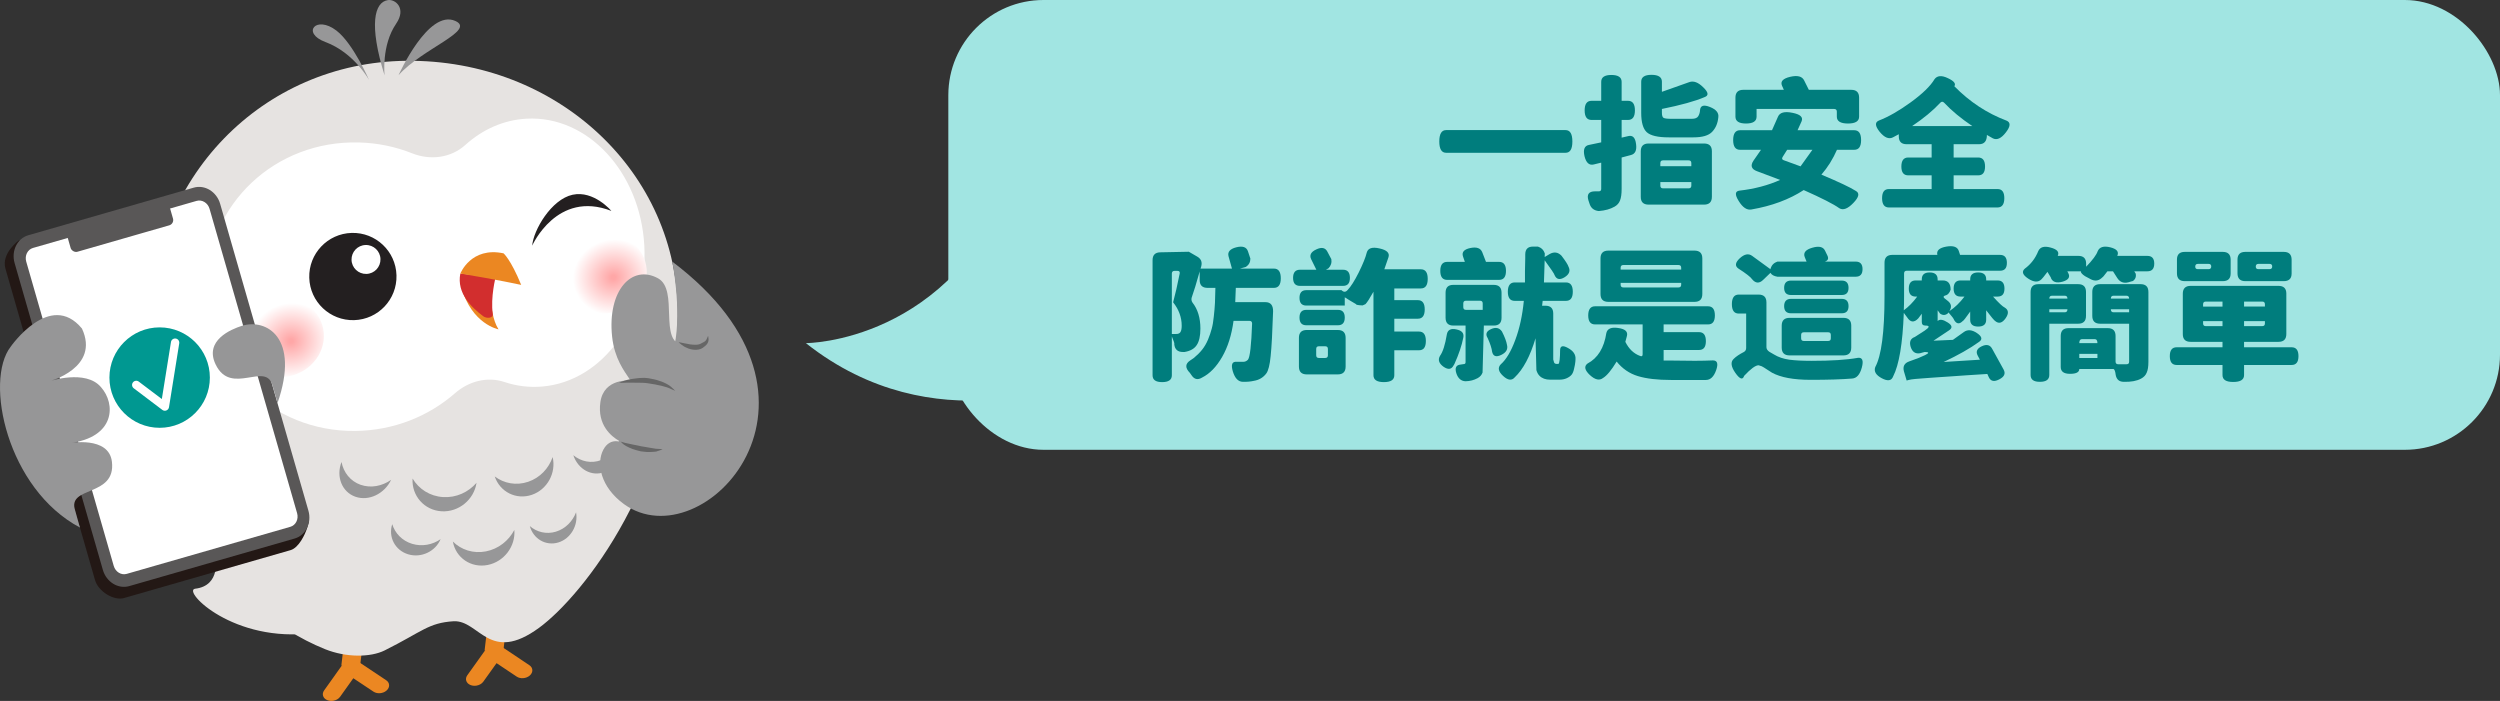 <?xml version="1.0" encoding="UTF-8"?><svg xmlns="http://www.w3.org/2000/svg" xmlns:xlink="http://www.w3.org/1999/xlink" viewBox="0 0 1050.48 294.52"><rect x="0" y="0" width="1050.48" height="294.52" fill="#333333" stroke="none"/><defs><style>.f{fill:#fff;}.g{fill:url(#e);}.g,.h{mix-blend-mode:multiply;}.i{isolation:isolate;}.j{fill:#e6e3e1;}.k{fill:#007d7d;}.l{fill:#595757;}.m{fill:#d22e2e;}.n{fill:#eb8722;}.o{fill:#979798;}.p{fill:#a1e5e2;}.q{fill:#231815;}.h{fill:url(#d);}.r{fill:#231f20;}.s{fill:#969697;}.t{fill:#666;}.u{fill:#009891;}</style><radialGradient id="d" cx="-4013.62" cy="-970.53" fx="-4013.62" fy="-970.53" r="17.57" gradientTransform="translate(4310.88 248.71) rotate(-11.27) scale(1.02 .95) skewX(-.38)" gradientUnits="userSpaceOnUse"><stop offset=".05" stop-color="#ffa7a7"/><stop offset=".95" stop-color="#fff"/></radialGradient><radialGradient id="e" cx="-3878.17" cy="-970.26" fx="-3878.17" fy="-970.26" r="17.57" xlink:href="#d"/></defs><g class="i"><g id="a"/><g id="b"><g id="c"><g><path class="j" d="M90.52,234.18s2.5,11.96-8.6,13.21c-5.32,.97,16.23,22.99,49.71,18.59,36.72-4.82-40.95-66.32-41.11-31.8Z"/><rect class="n" x="200.47" y="261.93" width="15.93" height="7.85" transform="translate(-79.73 442.15) rotate(-83.36)"/><path class="n" d="M200.19,288.1c1.17-.19,2.26-.78,2.89-1.67l5.57-7.78,8.47,5.66c1.57,1.05,4.04,.83,5.52-.49,1.47-1.33,1.39-3.25-.19-4.3l-12.04-8.05c-.86-.58-2.01-.81-3.23-.59-1.17,.21-2.21,.82-2.81,1.65l-8.03,11.24c-1.09,1.52-.46,3.36,1.4,4.09,.77,.3,1.63,.37,2.45,.24"/><rect class="n" x="140.29" y="268.28" width="15.93" height="7.85" transform="translate(-139.25 388.02) rotate(-83.37)"/><path class="n" d="M140.02,294.46c1.17-.19,2.25-.78,2.89-1.68l5.55-7.79,8.48,5.64c1.58,1.05,4.05,.83,5.52-.5,1.47-1.33,1.38-3.26-.19-4.3l-12.05-8.03c-.87-.58-2.01-.8-3.23-.58-1.18,.21-2.21,.82-2.8,1.66l-8.01,11.25c-1.09,1.53-.46,3.36,1.4,4.09,.77,.3,1.63,.37,2.45,.24"/><path class="j" d="M170.64,25.55c63.34-.7,114.51,46.83,114.17,107-.26,67.83-39.81,117.69-58.26,131.22-20.96,15.37-25.07-3.21-35.93-2.73-10.68,.69-13.08,4.31-28.97,12.25-5.95,2.97-16.17,3.07-25.08-.52-42.82-17.26-73.17-66.38-73.78-133.67-.58-64.67,47.86-112.89,107.84-113.55"/><path class="o" d="M252.54,193.32c4.05-1.55,6.96-5.19,8.13-9.53,1.51,6.09-1.4,12.51-6.67,14.55-5.31,2.05-11.09-1.09-13.1-7.07,3.28,2.69,7.57,3.61,11.65,2.06"/><path class="o" d="M233.58,223.4c3.98-1.2,7.03-4.32,8.48-8.13,.98,5.5-2.27,11.09-7.46,12.67-5.23,1.58-10.5-1.47-11.98-6.89,2.93,2.55,6.96,3.56,10.96,2.36"/><path class="o" d="M204.16,231.69c5.29-1.02,9.61-4.51,11.96-9.02,.58,6.86-4.31,13.38-11.22,14.73-6.96,1.37-13.41-3.01-14.62-9.86,3.46,3.47,8.55,5.18,13.88,4.15"/><path class="o" d="M173.17,228.51c-4.21-1.28-7.2-4.45-8.36-8.26-1.75,5.39,1.2,11.01,6.72,12.67,5.47,1.64,11.44-1.21,13.61-6.38-3.37,2.36-7.79,3.24-11.97,1.97"/><path class="o" d="M221.94,202.44c4.98-1.69,8.66-5.66,10.28-10.39,1.55,6.64-2.24,13.64-8.74,15.87-6.54,2.24-13.42-1.19-15.6-7.73,3.86,2.94,9.04,3.95,14.05,2.25"/><path class="o" d="M151.52,203.71c-4.32-1.53-7.17-5.2-8.02-9.58-2.38,6.15,.18,12.62,5.85,14.6,5.61,1.96,12.19-1.22,14.99-7.1-3.79,2.65-8.54,3.59-12.82,2.07"/><path class="o" d="M186.18,208.87c-5.56-.35-10.21-3.4-12.82-7.8-.45,7.24,4.92,13.34,12.2,13.77,7.21,.42,13.62-4.9,14.68-11.98-3.4,3.95-8.53,6.35-14.05,6.01"/><path class="o" d="M155.11,33.66s-6.3-11.51-18.37-16c-10.23-3.8-3.97-11.42,4.65-4.79,7.05,5.43,13.71,20.78,13.71,20.78"/><path class="o" d="M161.6,31.69s-1.4-12.61,4.85-21.72c4.47-6.52-.38-10.41-3.46-9.93-5.73,.89-8.03,10.31-1.39,31.66"/><path class="o" d="M167.46,31.61s12.47-27.96,23.88-22.8c8.79,3.97-13.99,11.62-23.88,22.8"/><path class="f" d="M270.73,103.08c-1.73-30.71-23.72-54.59-49.47-53.21-9.69,.52-18.52,4.54-25.72,11.03-6.09,5.49-14.72,6.57-22.37,3.52-6.88-2.74-14.4-4.35-22.31-4.56-35.29-.95-63.68,25.98-64.04,60.16-.36,34.07,27.3,61.41,62.41,61.06,16.17-.16,30.86-6.16,41.92-15.83,5.85-5.12,13.67-7.12,20.79-4.74,5.08,1.7,10.48,2.39,16.01,1.9,25.51-2.25,44.5-28.74,42.78-59.32"/><path class="h" d="M135.82,138.18c1.74,9.08-4.72,18.01-14.44,19.94-9.72,1.94-19.01-3.86-20.75-12.93-1.74-9.08,4.72-18.01,14.44-19.94,9.72-1.94,19.01,3.86,20.75,12.93Z"/><path class="g" d="M271.49,111.41c1.74,9.08-4.72,18.01-14.44,19.94-9.72,1.93-19.01-3.85-20.75-12.94-1.74-9.08,4.72-18.01,14.44-19.94,9.72-1.94,19.01,3.86,20.75,12.94Z"/><path class="r" d="M129.95,116.71c.28,10.12,8.72,18.09,18.84,17.81,10.12-.29,18.09-8.72,17.81-18.84-.28-10.12-8.72-18.1-18.84-17.81-10.12,.29-18.1,8.72-17.81,18.84"/><path class="f" d="M147.71,109.19c.09,3.36,2.89,6,6.25,5.91,3.36-.09,6-2.89,5.91-6.25-.09-3.35-2.89-6-6.25-5.9-3.36,.09-6,2.89-5.91,6.25"/><path class="n" d="M206.5,128.31s.4,6.06,2.97,10.08c0,0-11.29-2.12-15.61-17.74l12.64,7.66Z"/><path class="m" d="M208.27,116.43s-2.21,8.43-1.21,15.53c.25,1.76-2.54,2-3.97,.94-4.99-3.73-11.26-9.68-9.67-17.93l14.85,1.47Z"/><path class="n" d="M211.58,106.44s3.02,2.52,7.42,13.27c0,0-10.33-2.25-25.57-4.75,0,0,4.46-11.42,18.16-8.51"/><path class="r" d="M256.9,88.63s-7.36-8.73-16.3-6.8c-8.93,1.93-16.46,14.84-16.98,21.4,0,0,10.4-23.52,33.28-14.6"/><g><path class="o" d="M283.48,144.93s4.33,.07,3.61,0c-10.61-1-1.66-23.12-10.61-28-11-6-21.32,5.14-19.28,24.49,.99,9.31,5.19,14.57,7.21,17.68,.19,.29,.36,.57,.51,.83,0,0-11.15-1.24-12.64,9.02-1.41,9.68,4.7,14.49,7.84,16.29,1.05,.6,1.77,.87,1.77,.87,0,0-5.31-2.87-8.35,2.81-3.09,5.78-1.24,15.76,8.7,22.94,33.04,23.87,97.24-43.93,20.24-101.93,0,0,4,20,1,35Z"/><path class="t" d="M278.45,188.78s-1.1,.5-2.78,.98c-.87,.1-1.91,.16-3.04,.18h-.21c-.06,0-.02,0-.16,0h-.1l-.41-.03c-.28-.02-.56-.04-.84-.07-.56-.06-1.12-.1-1.7-.2-.59-.15-1.17-.29-1.75-.45-.57-.16-1.15-.33-1.65-.52-.51-.19-.98-.38-1.45-.6-.47-.22-.9-.41-1.28-.65-.39-.23-.73-.46-1.03-.66-.3-.21-.52-.45-.72-.63-.38-.36-.57-.58-.57-.58,0,0,.3,.07,.79,.22,.25,.07,.53,.17,.86,.26,.34,.07,.72,.15,1.12,.26,.4,.1,.87,.16,1.33,.28,.46,.11,.99,.19,1.51,.32,.52,.14,1.04,.17,1.56,.3,.52,.1,1.05,.23,1.57,.35,.54,.11,1.13,.16,1.68,.27,.53,.07,1.16,.24,1.57,.28,1.01,.13,1.97,.29,2.82,.47,1.73,.03,2.9,.23,2.9,.23Z"/><path class="t" d="M283.69,164.19s-.37-.14-1-.4c-.31-.14-.7-.3-1.11-.5-.41-.22-.9-.38-1.41-.56-.51-.18-1.14-.3-1.75-.49-.13-.04-.36-.11-.42-.12-.17-.03-.34-.06-.51-.1-.34-.06-.69-.15-1.04-.22-.7-.17-1.44-.32-2.15-.41-.72-.11-1.45-.24-2.18-.36l-1.08-.12c-.39-.05-.72-.05-1.07-.06-.67-.03-1.43-.03-2.13-.03-.71,.02-1.44-.01-2.07-.02-.65,0-1.27-.01-1.84-.02-1.12,0-2.09,.03-2.75,.08-.67,.05-1.07,.06-1.07,.06,0,0,.34-.18,.97-.47,.31-.15,.7-.31,1.16-.45,.46-.16,.98-.32,1.56-.44,.59-.15,1.21-.26,1.86-.35,.68-.1,1.35-.2,2.08-.27,.74-.06,1.46-.17,2.31-.16,.41,0,.84-.03,1.21,.02,.41,.04,.7,.05,1.21,.12,.78,.15,1.57,.3,2.33,.46,.78,.13,1.48,.39,2.16,.61,.34,.11,.68,.22,1.01,.34,.16,.06,.33,.12,.48,.18,.26,.1,.34,.15,.52,.23,.62,.29,1.18,.54,1.71,.87,.54,.32,.99,.64,1.33,.97,.37,.32,.66,.6,.91,.83,.5,.47,.77,.76,.77,.76Z"/><path class="t" d="M297.53,141.1s.06,.25,.13,.69c.04,.21,.06,.49,.07,.81-.02,.32,0,.71-.19,1.14-.14,.43-.45,.87-.78,1.21-.34,.35-.72,.65-1.09,.93l-.29,.21c-.07,.05-.04,.04-.2,.13l-.15,.09c-.11,.06-.18,.12-.33,.18l-.45,.18c-.58,.2-1.14,.29-1.7,.31-.56,.02-1.1-.02-1.61-.11-.26-.04-.51-.08-.75-.15-.27-.08-.43-.09-.77-.22-.42-.17-.83-.35-1.21-.52-.38-.18-.74-.33-1.06-.58-1.3-.87-2.01-1.6-2.01-1.6,0,0,1.06,.09,2.39,.44,.32,.1,.74,.13,1.15,.21,.41,.07,.85,.15,1.29,.25,.3,.03,.83,.11,1.23,.13,.43,.04,.86,.06,1.27,.03,.41,0,.81-.07,1.15-.15,.07-.02,.14-.04,.22-.06,.08-.01,.21-.08,.31-.12l.16-.07c-.06,.04,.07-.03,.09-.05l.3-.15c.4-.2,.76-.38,1.07-.56,.3-.18,.55-.34,.73-.56,.2-.2,.33-.48,.46-.73,.1-.26,.23-.49,.31-.7,.17-.41,.28-.64,.28-.64Z"/></g><g><g><path class="q" d="M10.64,101.13l-2.76-.1s-7.45,5.42-5.59,11.87L39.93,243.75c1.36,4.74,7.85,8.79,12.19,7.54l69.98-20.13c3.43-.99,6.1-6.52,6.99-9.46l.74-2.65"/><g><path class="l" d="M123.85,226.27l-69.56,20.01c-4.64,1.33-9.6-1.72-11.07-6.82L6.13,110.51c-1.46-5.09,1.12-10.32,5.75-11.66l69.56-20.01c4.64-1.33,9.6,1.72,11.07,6.82l37.09,128.95c1.46,5.09-1.12,10.32-5.75,11.66Zm-71.58,9.47l67.69-19.47-36.5-126.9L15.77,108.85l36.5,126.9Z"/><path class="f" d="M122,221.36l-68.77,19.78c-2.28,.66-4.72-.84-5.44-3.35L11.02,109.92c-.72-2.51,.55-5.07,2.83-5.73l68.77-19.78c2.29-.66,4.72,.84,5.44,3.35l36.78,127.87c.72,2.51-.55,5.07-2.83,5.73Z"/><rect class="l" x="28.21" y="91.49" width="44.75" height="8.92" rx="2.29" ry="2.29" transform="translate(-24.55 17.72) rotate(-16.05)"/></g></g><g><circle class="u" cx="67.08" cy="158.66" r="21.1"/><path class="f" d="M69.76,172.53c-.53,.15-1.1,.05-1.55-.29l-12.02-9.09c-.77-.59-.93-1.69-.34-2.46,.59-.78,1.69-.93,2.46-.34l9.69,7.32,3.84-23.96c.15-.96,1.06-1.61,2.01-1.46,.96,.15,1.61,1.06,1.46,2.01l-4.3,26.85c-.1,.61-.51,1.12-1.08,1.35-.06,.02-.11,.04-.17,.06Z"/></g><path class="s" d="M4.5,145.66c-11.19,14.4-1.5,59.83,29.14,76.03-.09,.03-2.08-7.24-2.08-7.24-3.43-10.46,17.22-5.43,15.47-20.42-1.28-10.99-17.97-7.81-17.97-7.81,19.43-2.35,19.72-16.51,13.32-23.6-6.43-7.54-21.57-2.43-21.57-2.43,0,0,21.28-5.65,13.63-22.13-13.36-16.21-29.93,7.59-29.93,7.59Z"/><path class="s" d="M116.62,169.4c.09-.03-2.08-7.24-2.08-7.24-2.65-10.69-17.47,4.55-23.96-9.08-4.76-9.99,6.4-14.7,11.07-16.17,10.14-3.18,24.54,4.79,14.96,32.48Z"/></g></g><g><rect class="p" x="398.48" y="0" width="652" height="189" rx="40" ry="40"/><path class="p" d="M426.74,73.56l25.04,86.24s-59.02,27.24-113.16-15.62c0,0,61.29,.13,88.11-70.62Z"/></g><g><path class="k" d="M604.78,59.46c0-3.2,.96-4.8,2.88-4.8h50.16c1.92,0,2.88,1.6,2.88,4.8s-.96,4.74-2.88,4.74h-50.16c-1.92,0-2.88-1.58-2.88-4.74Z"/><path class="k" d="M684.22,57.18c1.84-.44,2.92,.68,3.24,3.36,.36,2.64-.38,4.18-2.22,4.62l-3.84,1.02v13.2c0,2.08-.22,3.68-.66,4.8-.4,1.12-1.16,2-2.28,2.64-1.8,1.04-4.02,1.66-6.66,1.86-2.08-.2-3.4-1.3-3.96-3.3l-.42-1.26c-.72-2.48,.22-3.72,2.82-3.72h1.44c.76,.04,1.14-.3,1.14-1.02v-11.04l-3.18,.78c-1.88,.44-3.16-.72-3.84-3.48-.64-2.8-.02-4.38,1.86-4.74l5.16-1.08v-9.42h-4.08c-1.92,0-2.88-1.34-2.88-4.02s.96-4.02,2.88-4.02h4.08v-7.98c0-1.92,1.42-2.88,4.26-2.88s4.32,.96,4.32,2.88v7.98h2.7c1.92,0,2.88,1.34,2.88,4.02s-.96,4.02-2.88,4.02h-2.7v7.44l2.82-.66Zm8.52,28.8c-2.2,0-3.3-1.08-3.3-3.24v-19.14c0-2.2,1.1-3.3,3.3-3.3h23.28c2.2,0,3.3,1.08,3.3,3.24v19.14c0,2.2-1.1,3.3-3.3,3.3h-23.28Zm9.42-36.06h8.76c1.36,0,2.26-.38,2.7-1.14,.44-.76,.68-1.6,.72-2.52,.16-1.92,1.54-2.36,4.14-1.32,2.64,1.04,3.82,2.5,3.54,4.38-.24,2.52-1.12,4.56-2.64,6.12-1.48,1.52-4.08,2.28-7.8,2.28h-10.38c-4.56,0-7.64-.72-9.24-2.16-1.56-1.44-2.34-4.16-2.34-8.16v-13.08c0-1.92,1.44-2.88,4.32-2.88s4.38,.96,4.38,2.88v4.26l11.52-4.08c1.8-.64,3.76,.1,5.88,2.22,2.16,2.08,2.34,3.44,.54,4.08-4,1.72-9.98,3.38-17.94,4.98v1.56c0,1.16,.22,1.88,.66,2.16,.44,.28,1.5,.42,3.18,.42Zm8.52,18.6c0-.76-.38-1.14-1.14-1.14h-10.74c-.76,0-1.14,.38-1.14,1.14v1.32h13.02v-1.32Zm-13.02,9.48c0,.76,.38,1.14,1.14,1.14h10.74c.76,0,1.14-.38,1.14-1.14v-1.5h-13.02v1.5Z"/><path class="k" d="M779.8,80.22c1.68,.92,1.34,2.6-1.02,5.04-2.36,2.48-4.34,3.22-5.94,2.22-2.32-1.68-7.3-4.22-14.94-7.62-6.08,3.96-13.4,6.68-21.96,8.16-1.88,.36-3.66-.82-5.34-3.54-1.68-2.68-1.58-4.14,.3-4.38,6.32-.72,12.02-2.22,17.1-4.5l-9.72-3.66c-2.4-.88-2.88-2.38-1.44-4.5l3.12-4.5h-8.82c-1.92,0-2.88-1.36-2.88-4.08s.96-4.14,2.88-4.14h13.44l2.52-5.7c.76-1.76,2.78-2.3,6.06-1.62,3.32,.64,4.6,1.84,3.84,3.6l-1.68,3.72h23.82c1.92,0,2.88,1.38,2.88,4.14s-.96,4.08-2.88,4.08h-7.26c-1.72,3.92-3.9,7.4-6.54,10.44,7.32,3.08,12.14,5.36,14.46,6.84Zm-41.7-34.44v3.24c0,1.92-1.48,2.88-4.44,2.88s-4.44-.96-4.44-2.88v-7.98c0-2.2,1.1-3.3,3.3-3.3h17.04l-.78-1.74c-.76-1.76,.38-3,3.42-3.72,3.08-.72,5.04-.22,5.88,1.5l1.98,3.96h17.82c2.2,0,3.3,1.1,3.3,3.3v7.98c0,1.92-1.56,2.88-4.68,2.88s-4.68-.96-4.68-2.88v-2.1c0-.76-.38-1.14-1.14-1.14h-32.58Zm23.46,17.16h-10.62l-1.92,3.06c-.36,.64-.2,1.08,.48,1.32l7.08,2.58,4.98-6.96Z"/><path class="k" d="M834.88,56.7c0,2.6-1.1,3.9-3.3,3.9h-10.68v5.58h10.32c1.92,0,2.88,1.26,2.88,3.78s-.96,3.72-2.88,3.72h-10.32v5.76h18.48c1.88,0,2.82,1.28,2.82,3.84s-.96,3.9-2.88,3.9h-45.6c-1.92,0-2.88-1.3-2.88-3.9s.96-3.84,2.88-3.84h17.94v-5.76h-9.84c-1.92,0-2.88-1.24-2.88-3.72s.96-3.78,2.88-3.78h9.84v-5.58h-10.5c-2.2,0-3.3-1.1-3.3-3.3v-.9c-1.12,.64-1.94,1.08-2.46,1.32-1.72,.88-3.58,.1-5.58-2.34-1.96-2.44-2.06-4.02-.3-4.74,3.96-1.52,8.4-4.06,13.32-7.62,4.96-3.6,8.3-6.84,10.02-9.72,1.12-1.56,2.98-1.72,5.58-.48,2.6,1.2,3.52,2.34,2.76,3.42,6.44,6.56,13.76,11.38,21.96,14.46,1.76,.76,1.66,2.4-.3,4.92-1.92,2.52-3.74,3.36-5.46,2.52-1.12-.64-1.96-1.12-2.52-1.44Zm-31.44-3.72h25.32c-4.72-3.16-8.68-6.44-11.88-9.84-.52-.52-1.04-.52-1.56,0-3.08,3.32-7.04,6.6-11.88,9.84Z"/><path class="k" d="M538.18,116.94c0,2.68-.96,4.02-2.88,4.02h-16.02l-.24,6h12.66c2.2,0,3.28,1.3,3.24,3.9-.28,8.68-.62,14.92-1.02,18.72-.36,3.76-.98,6.22-1.86,7.38-1.28,1.68-3,2.7-5.16,3.06-1.36,.32-2.92,.46-4.68,.42-1.92-.04-3.32-1.5-4.2-4.38-.84-2.88-.3-4.22,1.62-4.02h2.7c.8,0,1.48-.3,2.04-.9,.84-1.04,1.42-6.1,1.74-15.18,0-.76-.38-1.14-1.14-1.14h-6.66c-.8,5.96-2.4,11.02-4.8,15.18-2.4,4.16-5.2,7.04-8.4,8.64-1.8,1.12-3.28,.8-4.44-.96l-.72-1.02c-2.04-2.08-1.98-3.82,.18-5.22l1.5-1.02c1.4-1.16,2.56-2.32,3.48-3.48,.96-1.2,1.78-2.6,2.46-4.2,.68-1.64,1.2-3.16,1.56-4.56,.4-1.44,.7-3.2,.9-5.28,.24-2.12,.4-4,.48-5.64l.18-6.3h-3.3c-2.2,0-3.3-1.1-3.3-3.3v-3.6c-1.4,5-2.52,8.66-3.36,10.98-.2,.72-.1,1.4,.3,2.04,2.24,2.84,3.36,6.5,3.36,10.98,0,3.12-.52,5.44-1.56,6.96-1,1.52-2.7,2.48-5.1,2.88h-.72c-2.16,0-3.36-1.08-3.6-3.24,.16-.24-.18-1.34-1.02-3.3v16.32c0,1.92-1.36,2.88-4.08,2.88s-4.02-.96-4.02-2.88v-48.36c0-2.16,1.08-3.26,3.24-3.3l12-.24,3.42,1.98c1.68,.92,2.28,2.3,1.8,4.14l-.3,.96h13.2l-1.44-5.16c-.48-1.84,.6-3.1,3.24-3.78,2.68-.68,4.32-.12,4.92,1.68l1.02,3.06c0,1.48-.62,2.64-1.86,3.48l-2.52,.72h14.28c1.92,0,2.88,1.36,2.88,4.08Zm-44.16,23.4c.96,.04,1.62-.22,1.98-.78,.36-.56,.54-1.46,.54-2.7,0-3.52-1.2-6.8-3.6-9.84,.88-3.24,1.8-7.28,2.76-12.12,.12-.72-.2-1.08-.96-1.08h-1.2c-.76,0-1.14,.38-1.14,1.14v25.38h1.62Z"/><path class="k" d="M564.34,113.34c1.92,0,2.88,1.14,2.88,3.42s-.96,3.36-2.88,3.36h-18.12c-1.92,0-2.88-1.12-2.88-3.36s.96-3.42,2.88-3.42h6.9l-2.16-4.38c-.84-1.72-.14-3.1,2.1-4.14,2.24-1.08,3.8-.78,4.68,.9l1.68,3.18c.24,1.48-.16,2.76-1.2,3.84l-1.08,.6h7.2Zm-2.22,25.32c2.2,0,3.3,1.1,3.3,3.3v12.06c0,2.2-1.1,3.3-3.3,3.3h-13.02c-2.2,0-3.3-1.1-3.3-3.3v-12.06c0-2.2,1.1-3.3,3.3-3.3h13.02Zm37.8-21.48c0,2.68-.96,4.02-2.88,4.02h-11.16v4.92h9.9c1.92,0,2.88,1.3,2.88,3.9s-.96,3.9-2.88,3.9h-9.9v5.4h10.38c1.92,0,2.88,1.32,2.88,3.96s-.96,3.9-2.88,3.9h-10.38v10.5c0,1.92-1.46,2.88-4.38,2.88s-4.38-.96-4.38-2.88v-35.1c-1.56,2.8-2.68,4.54-3.36,5.22l-1.2,.54c-1.92-.08-2.84-.26-2.76-.54-1.6-.92-3.18-1.88-4.74-2.88v3.48h-16.14c-1.92,0-2.88-1.08-2.88-3.24s.96-3.24,2.88-3.24h14.76c.92,.92,1.78,.9,2.58-.06,1.36-1.4,2.92-3.86,4.68-7.38,1.76-3.56,2.88-6.34,3.36-8.34,.52-1.88,2.32-2.46,5.4-1.74,3.08,.68,4.32,1.92,3.72,3.72l-1.74,5.04h15.36c1.92,0,2.88,1.34,2.88,4.02Zm-37.74,13.02c1.92,0,2.88,1.08,2.88,3.24s-.96,3.24-2.88,3.24h-13.26c-1.92,0-2.88-1.08-2.88-3.24s.96-3.24,2.88-3.24h13.26Zm-4.2,16.44c0-.76-.38-1.14-1.14-1.14h-2.64c-.76,0-1.14,.38-1.14,1.14v2.64c0,.76,.38,1.14,1.14,1.14h2.64c.76,0,1.14-.38,1.14-1.14v-2.64Z"/><path class="k" d="M611.14,152.94l-.36,.6c-.88,1.72-2.3,1.9-4.26,.54-1.92-1.4-2.4-2.92-1.44-4.56,1.2-1.64,2.16-4.66,2.88-9.06,.36-1.88,1.7-2.56,4.02-2.04,2.32,.48,3.28,1.64,2.88,3.48-.64,3.28-1.88,6.96-3.72,11.04Zm18.78-42.9c1.92,0,2.88,1.26,2.88,3.78s-.96,3.78-2.88,3.78h-21.84c-1.92,0-2.88-1.26-2.88-3.78s.96-3.78,2.88-3.78h7.44l-.78-2.28c-.6-1.8,.42-2.98,3.06-3.54,2.68-.56,4.36,.04,5.04,1.8l1.56,4.02h5.52Zm1.02,23.46c0,2.2-1.1,3.3-3.3,3.3h-4.14l-.54,19.74c-.36,1-1.04,1.78-2.04,2.34-1.56,.84-3.24,1.28-5.04,1.32-1.92-.04-3.24-1.18-3.96-3.42-.68-2.24-.06-3.44,1.86-3.6l1.2-.18c.56,0,.84-.26,.84-.78v-15.42h-5.1c-2.2,0-3.3-1.1-3.3-3.3v-10.5c0-2.2,1.08-3.3,3.24-3.3h16.98c2.2,0,3.3,1.1,3.3,3.3v10.5Zm-14.94-7.14c-.76,0-1.14,.38-1.14,1.14v1.56c0,.76,.38,1.14,1.14,1.14h7.02v-2.7c0-.76-.38-1.14-1.14-1.14h-5.88Zm9.12,15.72c-1.04-1.64-.58-2.9,1.38-3.78,2-.92,3.54-.58,4.62,1.02,1.16,2.28,1.86,4.14,2.1,5.58,.48,1.84-.34,3.26-2.46,4.26-2.08,1-3.34,.56-3.78-1.32-.16-1.44-.78-3.36-1.86-5.76Zm27.54,9l.36,1.26c.24,.52,.86,.7,1.86,.54,.2-.12,.36-.7,.48-1.74,.12-1.08,.18-2.38,.18-3.9,0-1.92,1.1-2.26,3.3-1.02,2.24,1.2,3.3,2.76,3.18,4.68l-.06,1.02c-.08,.88-.26,1.88-.54,3-.24,1.16-.6,2.02-1.08,2.58-.48,.56-1.16,1.04-2.04,1.44-.88,.4-1.94,.6-3.18,.6h-3.78c-1.88,0-3.36-.54-4.44-1.62-.6-.6-1.04-1.4-1.32-2.4l-.36-13.38c-2.28,7.6-5.2,13.08-8.76,16.44-1.24,1.44-2.86,1.24-4.86-.6-2-1.84-2.34-3.46-1.02-4.86,2.32-2.04,4.36-5.46,6.12-10.26,1.8-4.8,3-10.28,3.6-16.44h-3.84c-1.92,0-2.88-1.28-2.88-3.84s.96-3.9,2.88-3.9h4.32v-4.74l.12-5.58v-1.44c0-2.2,1.08-3.3,3.24-3.3h2.1c1.44,.48,2.4,1.44,2.88,2.88l-.06,1.5,2.1-1.26c1.84-1.04,3.5-.8,4.98,.72,1.68,2.2,2.66,3.74,2.94,4.62,.88,1.72,.32,3.2-1.68,4.44-1.96,1.2-3.34,.92-4.14-.84-.12-.56-1.52-2.66-4.2-6.3l-.3,9.3h9.24c1.92,0,2.88,1.3,2.88,3.9s-.96,3.84-2.88,3.84h-9.78l-.24,2.04h1.38c2.2,0,3.3,1.1,3.3,3.3v19.32Z"/><path class="k" d="M699.04,147.06v4.44h3.6c7,.16,12.68,.14,17.04-.06,1.92-.04,2.4,1.32,1.44,4.08-.96,2.76-2.4,4.14-4.32,4.14h-14.7c-5.68,0-10.3-.54-13.86-1.62-3.56-1.08-6.54-3.12-8.94-6.12-2.2,3.64-4.1,5.94-5.7,6.9-1.52,1.2-3.38,.78-5.58-1.26-2.16-2.04-2.48-3.64-.96-4.8,4.32-2.28,6.96-6.56,7.92-12.84,.44-1.84,2.1-2.54,4.98-2.1,2.92,.4,4.14,1.52,3.66,3.36l-.66,2.46c1.48,3,3.56,4.98,6.24,5.94,.68,.28,1.02,.04,1.02-.72v-12.54h-19.98c-1.92,0-2.88-1.26-2.88-3.78s.96-3.84,2.88-3.84h47.46c1.92,0,2.88,1.28,2.88,3.84s-.96,3.78-2.88,3.78h-18.66v3.24h14.88c1.92,0,2.88,1.26,2.88,3.78s-.96,3.72-2.88,3.72h-14.88Zm12.96-41.76c2.2,0,3.3,1.1,3.3,3.3v14.94c0,2.2-1.1,3.3-3.3,3.3h-36.18c-2.2,0-3.3-1.1-3.3-3.3v-14.94c0-2.2,1.1-3.3,3.3-3.3h36.18Zm-5.58,7.98v-.78c0-.76-.38-1.14-1.14-1.14h-23.16c-.76,0-1.14,.38-1.14,1.14v.78h25.44Zm-1.14,7.5c.76,0,1.14-.38,1.14-1.14v-.78h-25.44v.78c0,.76,.38,1.14,1.14,1.14h23.16Z"/><path class="k" d="M738.94,123.78c2.2,0,3.3,1.1,3.3,3.3v18.78c0,.76,.42,1.42,1.26,1.98,.8,.48,1.46,.86,1.98,1.14,1.76,1.08,3.88,1.8,6.36,2.16,2.48,.32,5.58,.48,9.3,.48,8.36,0,14.86-.42,19.5-1.26,1.92-.24,2.48,1.12,1.68,4.08-.8,2.96-2.16,4.5-4.08,4.62-4.4,.36-10.2,.54-17.4,.54s-12.58-1-16.26-3c-.52-.32-1.24-.78-2.16-1.38-.88-.6-1.6-1.04-2.16-1.32l-1.32-.42c-1.28,0-3.3,1.48-6.06,4.44-.6,1.84-1.84,1.42-3.72-1.26-1.84-2.64-2.06-4.6-.66-5.88,.96-.96,2.38-1.92,4.26-2.88,.64-.36,.96-.92,.96-1.68v-14.46h-3.12c-1.92,0-2.88-1.32-2.88-3.96s.96-4.02,2.88-4.02h8.34Zm5.04-9.18l-3.18,3.06c-1.6,1.52-3.12,1.42-4.56-.3-.6-.92-2.52-2.42-5.76-4.5-1.56-1.08-1.38-2.52,.54-4.32,1.96-1.8,3.7-2.14,5.22-1.02l7.74,5.64v-.36c.48-1.44,1.44-2.4,2.88-2.88h12.24l-.78-1.92c-.68-1.8,.38-3.1,3.18-3.9,2.84-.84,4.64-.4,5.4,1.32l1.02,2.1c.52,1.2,.14,2-1.14,2.4h12.96c1.92,0,2.88,1.06,2.88,3.18s-.96,3.18-2.88,3.18h-32.88c-1.44-.24-2.4-.76-2.88-1.56v-.12Zm7.98,34.74c-2.2,0-3.3-1.1-3.3-3.3v-9.18c0-2.2,1.1-3.3,3.3-3.3h22.62c2.2,0,3.3,1.1,3.3,3.3v9.18c0,2.2-1.1,3.3-3.3,3.3h-22.62Zm21.9-31.44c1.92,0,2.88,1.02,2.88,3.06s-.96,3-2.88,3h-21.3c-1.92,0-2.88-1-2.88-3s.96-3.06,2.88-3.06h21.3Zm-21.3,13.74c-1.92,0-2.88-1-2.88-3s.96-3.06,2.88-3.06h21.3c1.92,0,2.88,1.02,2.88,3.06s-.96,3-2.88,3h-21.3Zm5.4,7.98c-.76,0-1.14,.38-1.14,1.14v1.38c0,.76,.38,1.14,1.14,1.14h10.2c.76,0,1.14-.38,1.14-1.14v-1.38c0-.76-.38-1.14-1.14-1.14h-10.2Z"/><path class="k" d="M831.04,149.46c-.92-1.68-.36-3,1.68-3.96s3.5-.6,4.38,1.08l4.8,8.7c.92,1.68,.3,3.06-1.86,4.14-2.12,1.12-3.58,.8-4.38-.96l-.6-1.32c-2.8,.2-5.62,.38-8.46,.54l-6.84,.48c-1.76,.12-3.54,.24-5.34,.36-1.8,.12-3.22,.22-4.26,.3-1.04,.08-2.08,.16-3.12,.24-1,.08-1.76,.14-2.28,.18-.52,.04-1.04,.1-1.56,.18-.52,.08-.92,.16-1.2,.24l-.84,.24-1.14-3.84c-.56-2.08,.18-3.48,2.22-4.2l1.32-.48c1.8-.6,3.58-1.32,5.34-2.16,1.8-.88,1.74-1.32-.18-1.32l-1.98,.54c-1.92,.32-3.22-.58-3.9-2.7-.64-2.12-.06-3.5,1.74-4.14,.76-.44,2.16-1.34,4.2-2.7,2.08-1.4,2.16-2.1,.24-2.1-1,0-1.5-.5-1.5-1.5v-3.48l-1.44,1.92c-1.76,1.92-3.34,1.78-4.74-.42l-1.38-1.86c-.48,12.92-1.98,21.84-4.5,26.76-.68,1.8-2.26,2.04-4.74,.72-2.48-1.32-3.4-2.88-2.76-4.68,2.6-4.8,3.9-14.74,3.9-29.82v-14.04c0-2.2,1.1-3.3,3.3-3.3h18.9c-.44-1.8,.82-2.96,3.78-3.48,3-.52,4.76,.14,5.28,1.98l.48,1.5h16.8c1.92,0,2.88,1.12,2.88,3.36s-.96,3.3-2.88,3.3h-39.18c-.76,0-1.14,.38-1.14,1.14v9.48c0,2.56-.04,4.56-.12,6,2.04-1.48,3.92-3.4,5.64-5.76h-.66c-1.92,0-2.88-1.12-2.88-3.36s.96-3.42,2.88-3.42h2.58v-.48c0-1.92,1.1-2.88,3.3-2.88s3.36,.96,3.36,2.88v.48h2.16c2.2,0,3.3,1.3,3.3,3.9-.48,1.44-1.28,2.26-2.4,2.46-.68,.28-.74,.66-.18,1.14l1.44,1.14c1.48,1.2,1.68,2.62,.6,4.26,2.28-1.48,4.4-3.52,6.36-6.12h-1.68c-1.92,0-2.88-1.12-2.88-3.36s.96-3.42,2.88-3.42h4.08v-.48c0-1.92,1.12-2.88,3.36-2.88s3.36,.96,3.36,2.88v.48h4.8c1.92,0,2.88,1.14,2.88,3.42s-.96,3.36-2.88,3.36h-1.92c2.4,2.68,4.04,4.22,4.92,4.62,1.64,1,1.76,2.5,.36,4.5-1.4,2-2.84,2.4-4.32,1.2-.44-.24-1.72-1.76-3.84-4.56v3.96c0,1.92-1.12,2.88-3.36,2.88s-3.36-.96-3.36-2.88v-3.42c-1.84,2.64-2.9,3.98-3.18,4.02-1.36,1.36-2.54,1.22-3.54-.42-.16-.56-.96-1.64-2.4-3.24l-.3,.42c-1.04,.84-2.12,.86-3.24,.06l-1.02-1.38v4.5c.88-.84,2.28-.64,4.2,.6,1.96,1.2,2.14,2.32,.54,3.36l-6.48,4.32,8.16-.36,4.62-3.3c1.56-1.12,3.4-.96,5.52,.48,2.12,1.44,2.38,2.68,.78,3.72-3.76,2.72-8.7,5.52-14.82,8.4l15.24-.96-.9-1.68Z"/><path class="k" d="M902.32,107.52c1.92,0,2.88,1.08,2.88,3.24s-.96,3.24-2.88,3.24h-5.52l.6,.96c.28,1.36-.14,2.42-1.26,3.18h-.18l-1.62,.48c-2,.52-3.56-.08-4.68-1.8l-1.8-2.82h-2.34c-1.32,1.76-2.02,2.6-2.1,2.52-1.44,1.48-3.06,1.76-4.86,.84l-2.46-1.32c-1.16-.76-1.74-1.4-1.74-1.92l.12-.12h-5.82l.42,.78c.88,1.68,.06,2.88-2.46,3.6-2.52,.68-4.14,.14-4.86-1.62,.28,.32-.2-.52-1.44-2.52-1.44,1.92-2.28,2.96-2.52,3.12-1.36,1.36-3.22,1.26-5.58-.3-2.36-1.56-2.82-2.96-1.38-4.2,2.52-1.84,4.4-4.3,5.64-7.38,.8-1.72,2.54-2.2,5.22-1.44,2.72,.72,3.7,1.88,2.94,3.48h8.7c2.16,0,3.24,1.1,3.24,3.3v1.26c2.72-2.8,4.34-4.98,4.86-6.54,.76-1.76,2.52-2.3,5.28-1.62,2.76,.68,3.74,1.88,2.94,3.6h12.66Zm-29.1,11.88c2.2,0,3.3,1.1,3.3,3.3v10.02c0,2.2-1.1,3.3-3.3,3.3h-12.12v21.54c0,1.92-1.32,2.88-3.96,2.88s-3.9-.96-3.9-2.88v-34.86c0-2.2,1.1-3.3,3.3-3.3h16.68Zm-4.5,6.06c0-.8-.38-1.2-1.14-1.2h-5.34c-.76,0-1.14,.4-1.14,1.2h7.62Zm-7.62,5.76h6.48c.76,0,1.14-.42,1.14-1.26h-7.62v1.26Zm18.06-8.52c0-2.2,1.1-3.3,3.3-3.3h16.98c2.2,0,3.3,1.1,3.3,3.3v29.4c0,1.96-.24,3.46-.72,4.5-.44,1.08-1.24,1.92-2.4,2.52-1.8,.96-4.2,1.4-7.2,1.32-1.92,0-3.06-.96-3.42-2.88-.16-1.44-.46-2.28-.9-2.52h-14.4c0,1.36-1.3,2.04-3.9,2.04s-3.9-.96-3.9-2.88v-13.02c0-2.2,1.1-3.3,3.3-3.3h16.44c2.2,0,3.3,1.1,3.3,3.3v10.74c0,.76,.38,1.14,1.14,1.14h3.36c.44,0,.74-.08,.9-.24,.2-.16,.3-.44,.3-.84v-15.96h-12.18c-2.2,0-3.3-1.1-3.3-3.3v-10.02Zm2.16,21.48c0-1.12-.38-1.68-1.14-1.68h-5.34c-.76,0-1.14,.56-1.14,1.68h7.62Zm-7.62,6.24h7.62v-1.74h-7.62v1.74Zm20.94-24.96c0-.8-.38-1.2-1.14-1.2h-5.4c-.76,0-1.14,.4-1.14,1.2h7.68Zm-7.68,4.5c0,.84,.38,1.26,1.14,1.26h6.54v-1.26h-7.68Z"/><path class="k" d="M962.92,145.92c1.92,0,2.88,1.24,2.88,3.72s-.96,3.72-2.88,3.72h-19.98v4.26c0,1.92-1.52,2.88-4.56,2.88s-4.5-.96-4.5-2.88v-4.26h-19.26c-1.92,0-2.88-1.24-2.88-3.72s.96-3.72,2.88-3.72h19.26v-2.28h-13.38c-2.2,0-3.3-1.08-3.3-3.24v-16.98c0-2.2,1.1-3.3,3.3-3.3h36.9c2.2,0,3.3,1.08,3.3,3.24v16.98c0,2.2-1.1,3.3-3.3,3.3h-14.46v2.28h19.98Zm-28.92-40.08c2.2,0,3.3,1.1,3.3,3.3v5.76c0,2.16-1.1,3.24-3.3,3.24h-15.96c-2.2,0-3.3-1.1-3.3-3.3v-5.76c0-2.16,1.1-3.24,3.3-3.24h15.96Zm-6,7.26c.76,0,1.14-.38,1.14-1.14,0-.72-.38-1.08-1.14-1.08h-4.44c-.76,0-1.14,.38-1.14,1.14s.38,1.08,1.14,1.08h4.44Zm-1.14,13.62c-.76,0-1.14,.38-1.14,1.14v.96h8.16v-2.1h-7.02Zm-1.14,9.18c0,.76,.38,1.14,1.14,1.14h7.02v-2.1h-8.16v.96Zm33.9-30.06c2.2,0,3.3,1.1,3.3,3.3v5.76c0,2.16-1.1,3.24-3.3,3.24h-16.14c-2.2,0-3.3-1.1-3.3-3.3v-5.76c0-2.16,1.1-3.24,3.3-3.24h16.14Zm-7.92,22.98v-.96c0-.76-.38-1.14-1.14-1.14h-7.62v2.1h8.76Zm-1.14,8.22c.76,0,1.14-.38,1.14-1.14v-.96h-8.76v2.1h7.62Zm3.06-23.94c.76,0,1.14-.38,1.14-1.14,0-.72-.38-1.08-1.14-1.08h-4.62c-.76,0-1.14,.38-1.14,1.14s.38,1.08,1.14,1.08h4.62Z"/></g></g></g></g></svg>